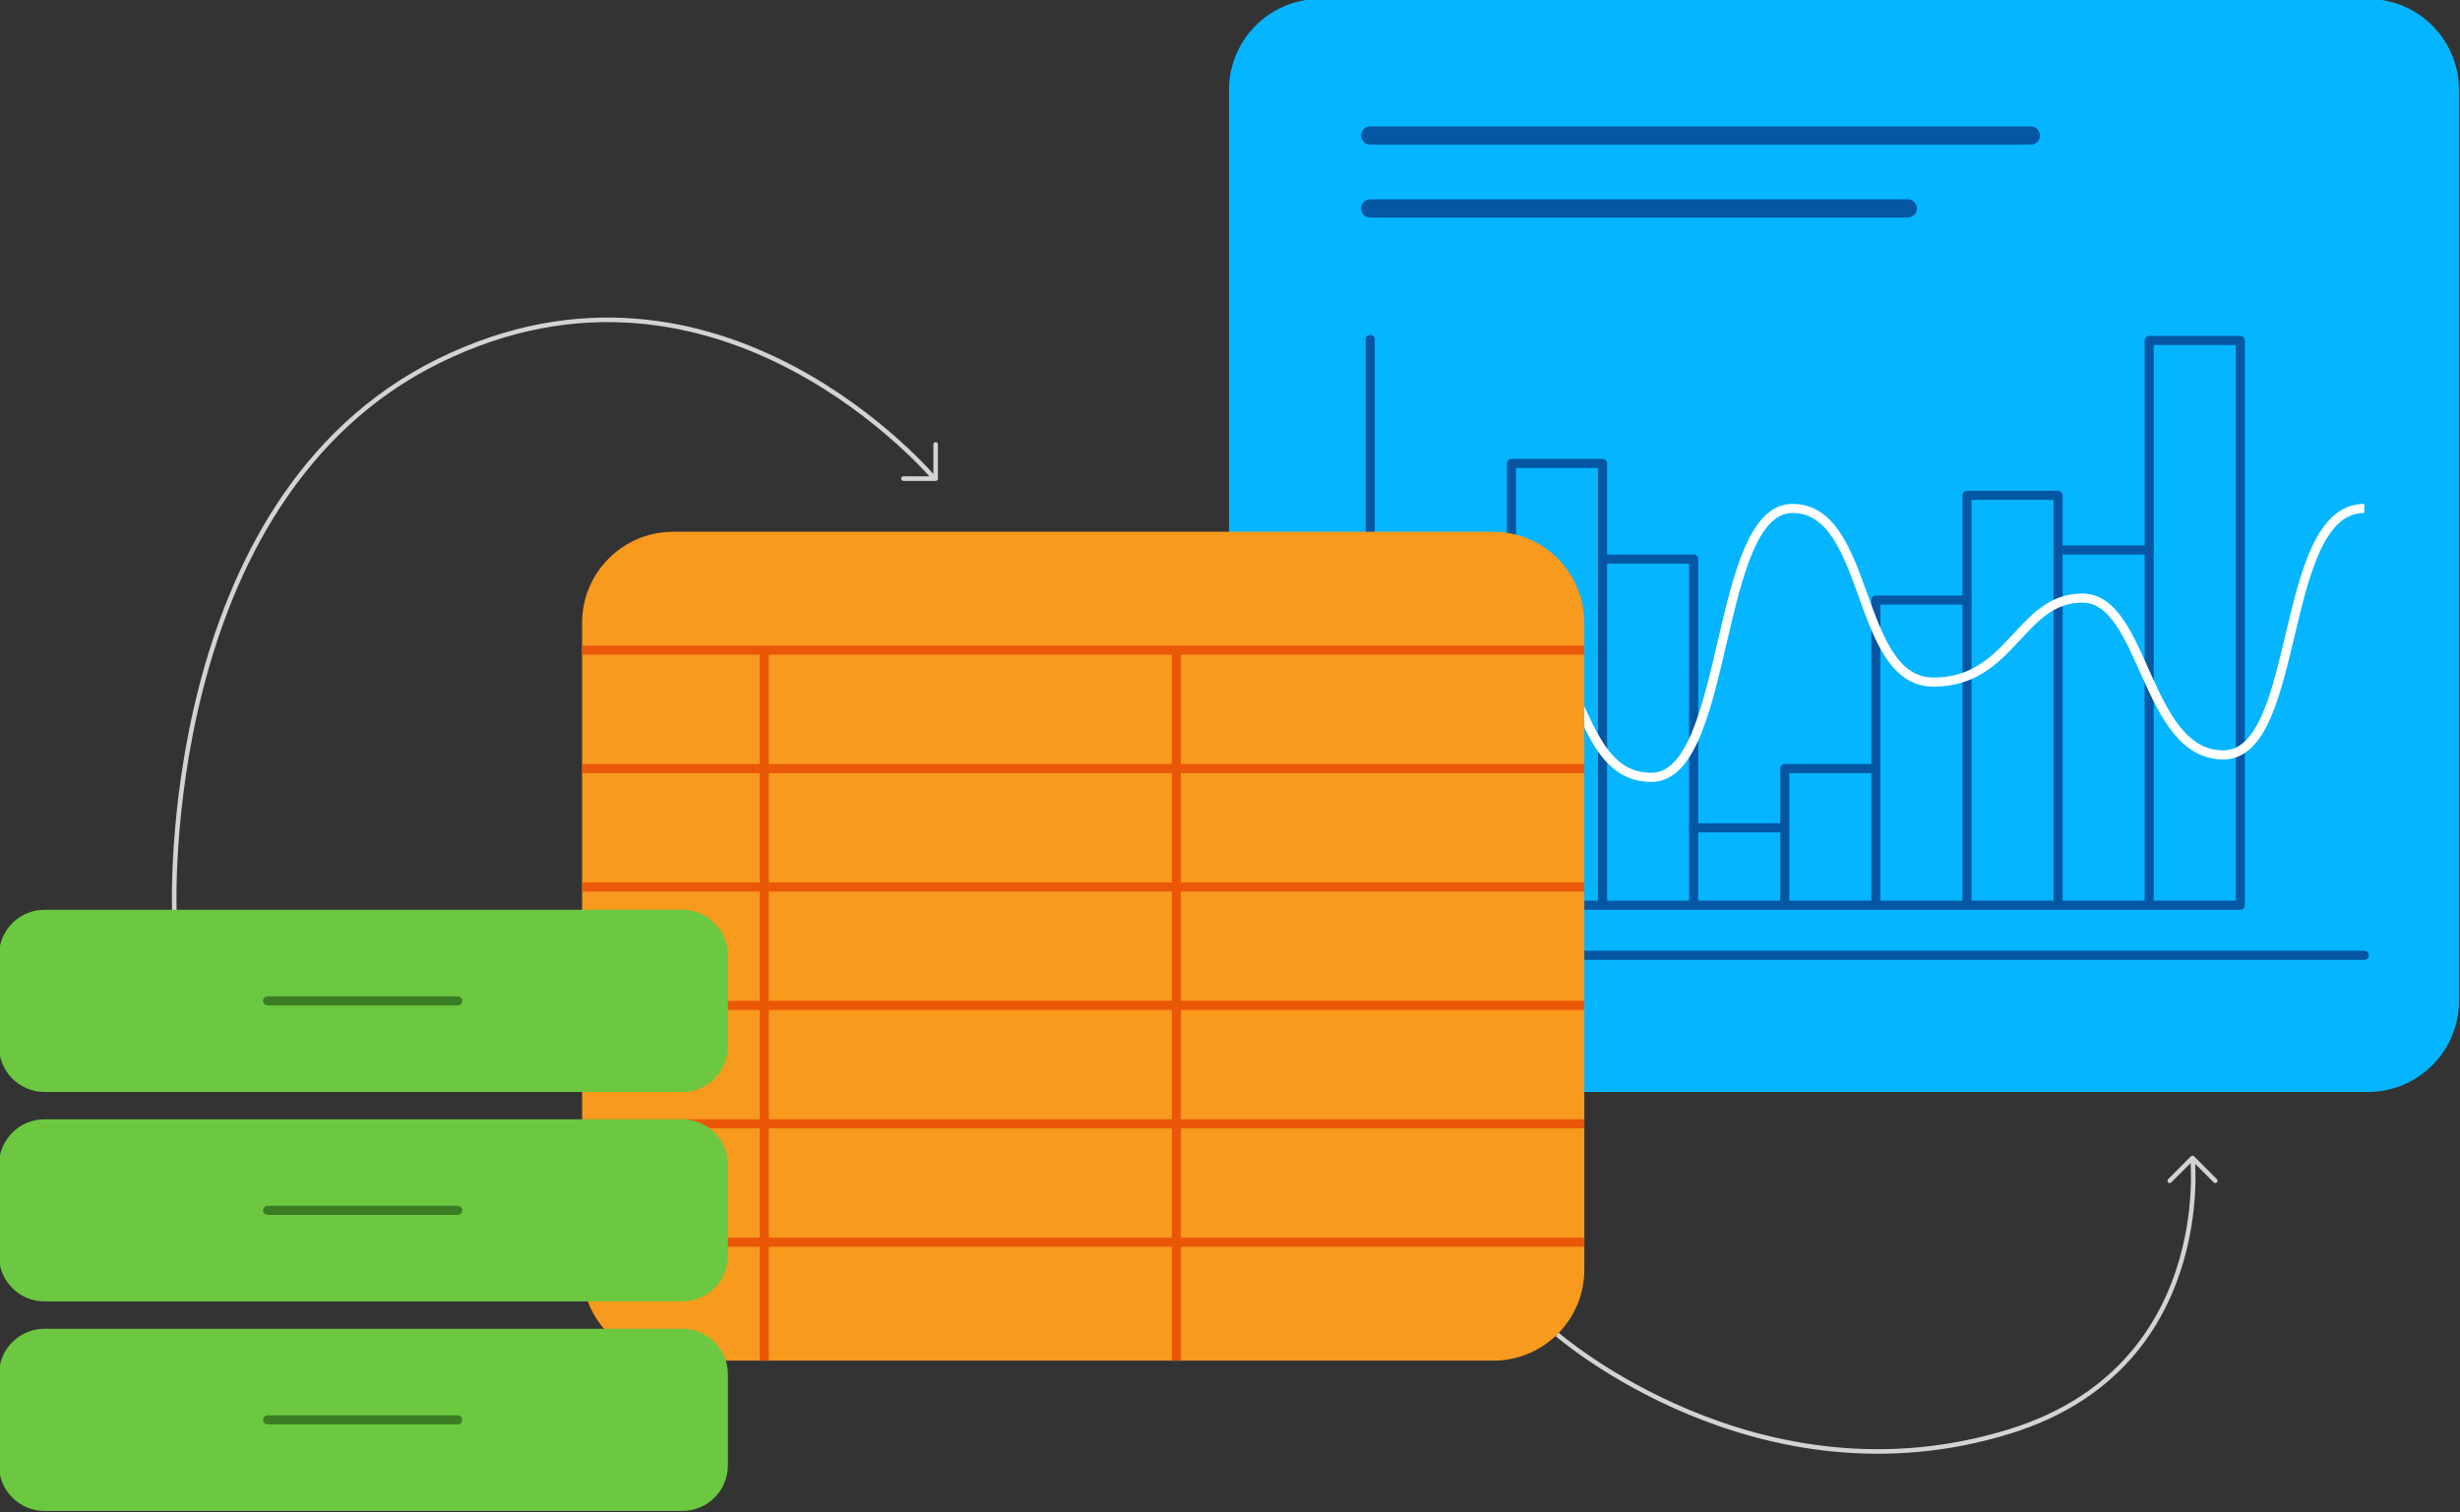 <?xml version="1.0" encoding="utf-8"?>
<!-- Generator: Adobe Illustrator 26.2.1, SVG Export Plug-In . SVG Version: 6.00 Build 0)  -->
<svg version="1.1" xmlns="http://www.w3.org/2000/svg" xmlns:xlink="http://www.w3.org/1999/xlink" x="0px" y="0px"
	 viewBox="0 0 540 332" style="enable-background:new 0 0 540 332;" xml:space="preserve">
<rect x="0" y="0" width="540" height="332" fill="#333333" stroke="none"/>
<style type="text/css">
	.st0{display:none;fill:#F5FAFF;}
	.st1{opacity:0.1;fill:#D947B0;}
	.st2{fill:#F0F9EC;}
	.st3{opacity:0.5;fill:#6CC840;}
	.st4{fill:#6CC840;}
	.st5{fill:#4E9B30;}
	.st6{fill:#5BAF37;}
	.st7{fill:#418829;}
	.st8{fill:#3A7D25;}
	.st9{fill-rule:evenodd;clip-rule:evenodd;fill:none;stroke:#BCBCBE;stroke-width:2;stroke-miterlimit:10;}
	.st10{fill-rule:evenodd;clip-rule:evenodd;fill:none;stroke:#BCBCBE;stroke-width:2;stroke-linecap:round;stroke-miterlimit:10;}
	.st11{fill:#05B5FF;}
	.st12{fill:#0556A3;}
	.st13{fill-rule:evenodd;clip-rule:evenodd;fill:#05B5FF;}
	.st14{fill:#D947B0;}
	.st15{fill:#EA5707;}
	.st16{fill:#F89A1D;}
	.st17{fill:#BCBCBE;}
	.st18{fill:#0054A4;}
	.st19{fill:#6CB640;}
	.st20{fill:#92278F;}
	.st21{fill-rule:evenodd;clip-rule:evenodd;fill:none;stroke:#0556A3;stroke-width:2;stroke-linecap:round;stroke-miterlimit:10;}
	.st22{fill:#F2F2F2;}
	.st23{fill:none;stroke:#FFFFFF;stroke-width:2;stroke-miterlimit:10;}
	.st24{fill:#D3D3D3;}
	.st25{fill:none;stroke:#0556A3;stroke-width:2;stroke-miterlimit:10;}
	.st26{fill-rule:evenodd;clip-rule:evenodd;fill:#0556A3;}
	.st27{fill-rule:evenodd;clip-rule:evenodd;fill:none;stroke:#05B5FF;stroke-width:2;stroke-miterlimit:10;}
	.st28{fill-rule:evenodd;clip-rule:evenodd;fill:none;stroke:#FFFFFF;stroke-width:2;stroke-miterlimit:10;}
	.st29{fill-rule:evenodd;clip-rule:evenodd;fill:none;stroke:#92278F;stroke-width:2;stroke-miterlimit:10;}
	.st30{fill:none;stroke:#EA5707;stroke-width:2;stroke-miterlimit:10;}
	.st31{fill-rule:evenodd;clip-rule:evenodd;fill:none;stroke:#4FAB33;stroke-width:2;stroke-miterlimit:10;}
	.st32{fill-rule:evenodd;clip-rule:evenodd;fill:none;stroke:#4FAB33;stroke-width:2;stroke-linejoin:round;stroke-miterlimit:10;}
	.st33{fill-rule:evenodd;clip-rule:evenodd;fill:none;stroke:#92278F;stroke-width:2;stroke-linejoin:round;stroke-miterlimit:10;}
	.st34{fill-rule:evenodd;clip-rule:evenodd;fill:none;stroke:#0556A3;stroke-width:4;stroke-linecap:round;stroke-miterlimit:10;}
	.st35{fill-rule:evenodd;clip-rule:evenodd;fill:#F2F2F2;}
	.st36{fill-rule:evenodd;clip-rule:evenodd;fill:none;stroke:#D3D3D3;stroke-width:2;stroke-miterlimit:10;}
	.st37{fill:none;stroke:#D3D3D3;stroke-width:2;stroke-linecap:round;stroke-miterlimit:10;stroke-dasharray:5.958,5.958;}
	.st38{fill:none;stroke:#D3D3D3;stroke-width:2;stroke-linecap:round;stroke-miterlimit:10;stroke-dasharray:5.957,5.957;}
	.st39{fill-rule:evenodd;clip-rule:evenodd;fill:#0093D1;}
	.st40{fill-rule:evenodd;clip-rule:evenodd;fill:none;stroke:#8AC5FF;stroke-width:2;stroke-miterlimit:10;}
	.st41{fill-rule:evenodd;clip-rule:evenodd;fill:#EA5707;}
	.st42{fill-rule:evenodd;clip-rule:evenodd;fill:none;stroke:#F89A1D;stroke-width:2;stroke-miterlimit:10;}
	.st43{fill:none;stroke:#D3D3D3;stroke-width:2;stroke-linecap:round;stroke-miterlimit:10;}
	.st44{fill-rule:evenodd;clip-rule:evenodd;fill:none;stroke:#EA5707;stroke-width:4;stroke-linecap:round;stroke-miterlimit:10;}
	.st45{fill-rule:evenodd;clip-rule:evenodd;fill:none;stroke:#EA5707;stroke-width:2;stroke-linecap:round;stroke-miterlimit:10;}
	.st46{fill:none;stroke:#D3D3D3;stroke-width:2;stroke-linecap:round;stroke-miterlimit:10;stroke-dasharray:6;}
	.st47{fill-rule:evenodd;clip-rule:evenodd;fill:#55CDFF;}
	.st48{fill-rule:evenodd;clip-rule:evenodd;fill:none;stroke:#55CDFF;stroke-width:4;stroke-miterlimit:10;}
	.st49{fill-rule:evenodd;clip-rule:evenodd;fill:none;stroke:#0556A3;stroke-width:3;stroke-miterlimit:10;}
	.st50{fill:none;stroke:#0556A3;stroke-width:2;stroke-linecap:round;stroke-miterlimit:10;}
	
		.st51{fill-rule:evenodd;clip-rule:evenodd;fill:none;stroke:#0556A3;stroke-width:3.988;stroke-linecap:round;stroke-miterlimit:10;}
	.st52{fill-rule:evenodd;clip-rule:evenodd;fill:#41C7FF;}
	.st53{fill-rule:evenodd;clip-rule:evenodd;fill:none;stroke:#41C7FF;stroke-width:4;stroke-miterlimit:10;}
	.st54{fill-rule:evenodd;clip-rule:evenodd;fill:#2DC1FF;}
	.st55{fill-rule:evenodd;clip-rule:evenodd;fill:none;stroke:#2DC1FF;stroke-width:4;stroke-miterlimit:10;}
	.st56{fill-rule:evenodd;clip-rule:evenodd;fill:#19BBFF;}
	.st57{fill-rule:evenodd;clip-rule:evenodd;fill:none;stroke:#19BBFF;stroke-width:4;stroke-miterlimit:10;}
	.st58{fill-rule:evenodd;clip-rule:evenodd;fill:none;stroke:#05B5FF;stroke-width:4;stroke-miterlimit:10;}
	.st59{fill-rule:evenodd;clip-rule:evenodd;fill:#F89A1D;}
	.st60{fill-rule:evenodd;clip-rule:evenodd;fill:none;stroke:#F89A1D;stroke-width:4;stroke-miterlimit:10;}
	.st61{fill-rule:evenodd;clip-rule:evenodd;fill:none;stroke:#EA5707;stroke-width:3;stroke-miterlimit:10;}
	.st62{fill:none;stroke:#FFFFFF;stroke-width:2;stroke-linecap:round;stroke-miterlimit:10;}
	.st63{fill-rule:evenodd;clip-rule:evenodd;fill:none;stroke:#F89A1D;stroke-width:4;stroke-linecap:round;stroke-miterlimit:10;}
	
		.st64{fill-rule:evenodd;clip-rule:evenodd;fill:none;stroke:#EA5707;stroke-width:3.988;stroke-linecap:round;stroke-miterlimit:10;}
	.st65{fill-rule:evenodd;clip-rule:evenodd;fill:none;stroke:#0556A3;stroke-width:2;stroke-miterlimit:10;}
	.st66{fill-rule:evenodd;clip-rule:evenodd;fill:#D947B0;}
	.st67{fill-rule:evenodd;clip-rule:evenodd;fill:none;stroke:#92278F;stroke-width:2;stroke-linecap:round;stroke-miterlimit:10;}
	.st68{fill:none;stroke:#05B5FF;stroke-width:2;stroke-linecap:round;stroke-miterlimit:10;}
	.st69{fill:none;stroke:#D947B0;stroke-width:2;stroke-linecap:round;stroke-miterlimit:10;}
	.st70{fill:none;stroke:#0556A3;stroke-width:2;stroke-linecap:round;stroke-linejoin:round;stroke-miterlimit:10;}
	
		.st71{fill-rule:evenodd;clip-rule:evenodd;fill:none;stroke:#FFFFFF;stroke-width:2;stroke-linecap:round;stroke-linejoin:round;stroke-miterlimit:10;}
	
		.st72{fill-rule:evenodd;clip-rule:evenodd;fill:none;stroke:#05B5FF;stroke-width:2;stroke-linecap:round;stroke-linejoin:round;stroke-miterlimit:10;}
	
		.st73{fill-rule:evenodd;clip-rule:evenodd;fill:none;stroke:#EA5707;stroke-width:2;stroke-linecap:round;stroke-linejoin:round;stroke-miterlimit:10;}
	.st74{fill:none;stroke:#3A7D25;stroke-width:2;stroke-linecap:round;stroke-linejoin:round;stroke-miterlimit:10;}
	.st75{fill-rule:evenodd;clip-rule:evenodd;fill:#6CC840;}
	.st76{fill-rule:evenodd;clip-rule:evenodd;fill:none;stroke:#FFFFFF;stroke-width:2;stroke-linecap:round;stroke-miterlimit:10;}
	.st77{fill-rule:evenodd;clip-rule:evenodd;fill:none;stroke:#FFFFFF;stroke-width:4;stroke-linecap:round;stroke-miterlimit:10;}
	.st78{fill:none;stroke:#92278F;stroke-width:2;stroke-linecap:round;stroke-linejoin:round;stroke-miterlimit:10;}
	
		.st79{fill-rule:evenodd;clip-rule:evenodd;fill:none;stroke:#0556A3;stroke-width:2;stroke-linecap:round;stroke-linejoin:round;stroke-miterlimit:10;}
	.st80{fill-rule:evenodd;clip-rule:evenodd;fill:none;stroke:#F89A1D;stroke-width:2;stroke-linejoin:round;stroke-miterlimit:10;}
	.st81{fill:none;stroke:#FFFFFF;stroke-width:4;stroke-linecap:round;stroke-miterlimit:10;}
	.st82{fill-rule:evenodd;clip-rule:evenodd;fill:#FFFFFF;}
	.st83{fill:none;stroke:#D3D3D3;stroke-miterlimit:10;}
	.st84{fill:#FFFFFF;}
	.st85{fill:none;stroke:#D3D3D3;stroke-width:2;stroke-linecap:round;stroke-miterlimit:10;stroke-dasharray:5.983,5.983;}
	.st86{fill:none;stroke:#0556A3;stroke-width:2;stroke-linejoin:round;stroke-miterlimit:10;}
	.st87{fill-rule:evenodd;clip-rule:evenodd;fill:none;stroke:#F2F2F2;stroke-width:3;stroke-miterlimit:10;}
	.st88{fill-rule:evenodd;clip-rule:evenodd;fill:none;stroke:#F2F2F2;stroke-width:2;stroke-linecap:round;stroke-miterlimit:10;}
	.st89{fill-rule:evenodd;clip-rule:evenodd;fill:#3A7D25;}
	.st90{fill-rule:evenodd;clip-rule:evenodd;fill:none;stroke:#6CC840;stroke-width:2;stroke-miterlimit:10;}
	.st91{fill-rule:evenodd;clip-rule:evenodd;fill:none;stroke:#3A7D25;stroke-width:3;stroke-miterlimit:10;}
	.st92{fill-rule:evenodd;clip-rule:evenodd;fill:none;stroke:#3A7D25;stroke-width:2;stroke-linecap:round;stroke-miterlimit:10;}
	.st93{fill-rule:evenodd;clip-rule:evenodd;fill:none;stroke:#3A7D25;stroke-width:4;stroke-miterlimit:10;}
	.st94{fill-rule:evenodd;clip-rule:evenodd;fill:none;stroke:#3A7D25;stroke-width:4;stroke-linecap:round;stroke-miterlimit:10;}
	.st95{fill-rule:evenodd;clip-rule:evenodd;fill:none;stroke:#0556A3;stroke-width:4;stroke-miterlimit:10;}
	.st96{fill-rule:evenodd;clip-rule:evenodd;fill:none;stroke:#EA5707;stroke-width:4;stroke-miterlimit:10;}
	.st97{fill-rule:evenodd;clip-rule:evenodd;fill:none;stroke:#EA5707;stroke-width:2;stroke-miterlimit:10;}
	.st98{fill-rule:evenodd;clip-rule:evenodd;fill:none;stroke:#F89A1D;stroke-width:2;stroke-linecap:round;stroke-miterlimit:10;}
	.st99{fill-rule:evenodd;clip-rule:evenodd;fill:#92278F;}
	.st100{fill-rule:evenodd;clip-rule:evenodd;fill:none;stroke:#D947B0;stroke-width:2;stroke-miterlimit:10;}
	.st101{fill-rule:evenodd;clip-rule:evenodd;fill:none;stroke:#D947B0;stroke-width:2;stroke-linejoin:round;stroke-miterlimit:10;}
	.st102{fill-rule:evenodd;clip-rule:evenodd;fill:none;stroke:#D947B0;stroke-width:4;stroke-miterlimit:10;}
	.st103{fill-rule:evenodd;clip-rule:evenodd;fill:none;stroke:#92278F;stroke-width:3;stroke-miterlimit:10;}
	.st104{fill-rule:evenodd;clip-rule:evenodd;fill:none;stroke:#3A7D25;stroke-width:2;stroke-miterlimit:10;}
	
		.st105{fill-rule:evenodd;clip-rule:evenodd;fill:none;stroke:#3A7D25;stroke-width:2;stroke-linecap:round;stroke-linejoin:round;stroke-miterlimit:10;}
	.st106{fill:none;stroke:#3A7D25;stroke-width:2;stroke-linecap:round;stroke-miterlimit:10;}
	.st107{fill:#54A433;}
	.st108{opacity:0.5;fill:#05B5FF;}
	.st109{opacity:0.1;fill:#05B5FF;}
	.st110{opacity:0.1;fill:#F89A1D;}
	.st111{fill:none;stroke:#EA5707;stroke-width:2;stroke-linecap:round;stroke-linejoin:round;stroke-miterlimit:10;}
	.st112{fill-rule:evenodd;clip-rule:evenodd;fill:none;stroke:#3A7D25;stroke-width:2;stroke-linejoin:round;stroke-miterlimit:10;}
	.st113{fill:none;stroke:#FFFFFF;stroke-width:2;stroke-linecap:round;stroke-linejoin:round;stroke-miterlimit:10;}
	.st114{fill:none;stroke:#05B5FF;stroke-width:2;stroke-miterlimit:10;}
	.st115{fill:none;stroke:#05B5FF;stroke-linecap:round;stroke-miterlimit:10;}
	
		.st116{fill-rule:evenodd;clip-rule:evenodd;fill:none;stroke:#92278F;stroke-width:2;stroke-linecap:round;stroke-linejoin:round;stroke-miterlimit:10;}
	.st117{fill:none;stroke:#0556A3;stroke-width:4;stroke-linecap:round;stroke-miterlimit:10;}
	.st118{fill:none;stroke:#D3D3D3;stroke-linecap:round;stroke-linejoin:round;stroke-miterlimit:10;}
	.st119{fill:none;stroke:#05B5FF;stroke-width:2;stroke-linecap:round;stroke-linejoin:round;stroke-miterlimit:10;}
	.st120{fill-rule:evenodd;clip-rule:evenodd;fill:#D3D3D3;}
	.st121{fill:none;stroke:#D3D3D3;stroke-width:5;stroke-linecap:round;stroke-miterlimit:10;}
	.st122{clip-path:url(#SVGID_00000088133896157518894360000006419034754274718114_);}
	.st123{fill:none;stroke:#F89A1D;stroke-width:2;stroke-linecap:round;stroke-linejoin:round;stroke-miterlimit:10;}
	
		.st124{fill-rule:evenodd;clip-rule:evenodd;fill:none;stroke:#F89A1D;stroke-width:2;stroke-linecap:round;stroke-linejoin:round;stroke-miterlimit:10;}
	.st125{opacity:0.5;fill:#D947B0;}
</style>
<g id="Warstwa_2">
</g>
<g id="Warstwa_4">
	<path class="st11" d="M289.78,239.76h230c11.05,0,20-8.95,20-20v-200c0-11.05-8.95-20-20-20h-230c-11.05,0-20,8.95-20,20v200
		C269.78,230.81,278.74,239.76,289.78,239.76z"/>
	<polyline class="st70" points="519,209.76 300.78,209.76 300.78,74.5 	"/>
	<polygon class="st79" points="371.78,181.76 391.78,181.76 391.78,168.76 411.78,168.76 411.78,131.76 431.78,131.76 
		431.78,108.76 451.78,108.76 451.78,120.76 471.78,120.76 471.78,74.76 491.78,74.76 491.78,198.76 311.78,198.76 311.78,138.76 
		331.78,138.76 331.78,101.76 351.78,101.76 351.78,122.76 371.78,122.76 	"/>
	<line class="st70" x1="471.78" y1="120.76" x2="471.78" y2="198.76"/>
	<line class="st70" x1="451.78" y1="120.76" x2="451.78" y2="198.76"/>
	<line class="st70" x1="431.78" y1="131.76" x2="431.78" y2="198.76"/>
	<line class="st70" x1="411.78" y1="168.76" x2="411.78" y2="198.76"/>
	<line class="st70" x1="391.78" y1="181.76" x2="391.78" y2="198.76"/>
	<line class="st70" x1="371.78" y1="181.76" x2="371.78" y2="198.76"/>
	<line class="st70" x1="351.78" y1="122.76" x2="351.78" y2="198.76"/>
	<line class="st70" x1="331.78" y1="138.76" x2="331.78" y2="198.76"/>
	<path class="st28" d="M519,111.64c-18.91,0-13.76,54.12-30.95,54.12s-17.19-34.44-30.95-34.44c-13.76,0-15.48,18.45-32.67,18.45
		s-13.76-38.13-30.95-38.13c-17.19,0-13.76,59.04-30.95,59.04c-17.19,0-13.76-29.52-30.95-29.52s-12.04,44.28-30.95,44.28"/>
	<path class="st83" d="M38.28,200.26c0,0-3.83-90.5,58-121s109,26,109,26"/>
	<path class="st16" d="M327.78,298.76h-180c-11.05,0-20-8.95-20-20v-142c0-11.05,8.95-20,20-20h180c11.05,0,20,8.95,20,20v142
		C347.78,289.81,338.83,298.76,327.78,298.76z"/>
	<line class="st30" x1="127.78" y1="142.76" x2="347.78" y2="142.76"/>
	<line class="st30" x1="127.78" y1="168.76" x2="347.78" y2="168.76"/>
	<line class="st30" x1="127.78" y1="194.76" x2="347.78" y2="194.76"/>
	<line class="st30" x1="127.78" y1="220.76" x2="347.78" y2="220.76"/>
	<line class="st30" x1="127.78" y1="246.76" x2="347.78" y2="246.76"/>
	<line class="st30" x1="127.78" y1="272.76" x2="347.78" y2="272.76"/>
	<line class="st30" x1="167.78" y1="142.76" x2="167.78" y2="298.76"/>
	<line class="st30" x1="258.22" y1="142.76" x2="258.22" y2="298.76"/>
	<path class="st4" d="M149.78,331.76h-140c-5.52,0-10-4.48-10-10v-20c0-5.52,4.48-10,10-10h140c5.52,0,10,4.48,10,10v20
		C159.78,327.28,155.31,331.76,149.78,331.76z"/>
	<path class="st4" d="M149.78,285.76h-140c-5.52,0-10-4.48-10-10v-20c0-5.52,4.48-10,10-10h140c5.52,0,10,4.48,10,10v20
		C159.78,281.28,155.31,285.76,149.78,285.76z"/>
	<path class="st4" d="M149.78,239.76h-140c-5.52,0-10-4.48-10-10v-20c0-5.52,4.48-10,10-10h140c5.52,0,10,4.48,10,10v20
		C159.78,235.28,155.31,239.76,149.78,239.76z"/>
	<line class="st117" x1="300.78" y1="29.76" x2="445.78" y2="29.76"/>
	<line class="st117" x1="300.78" y1="45.76" x2="418.78" y2="45.76"/>
	<polyline class="st118" points="198.32,105.09 205.39,105.09 205.39,97.58 	"/>
	<polyline class="st118" points="486.28,259.26 481.28,254.26 476.28,259.26 	"/>
	<path class="st83" d="M341.82,293c0,0,44.05,38.5,99.46,21.26c45-14,40-60,40-60"/>
	<line class="st106" x1="58.74" y1="219.76" x2="100.48" y2="219.76"/>
	<line class="st106" x1="58.74" y1="265.76" x2="100.48" y2="265.76"/>
	<line class="st106" x1="58.74" y1="311.76" x2="100.48" y2="311.76"/>
</g>
</svg>
